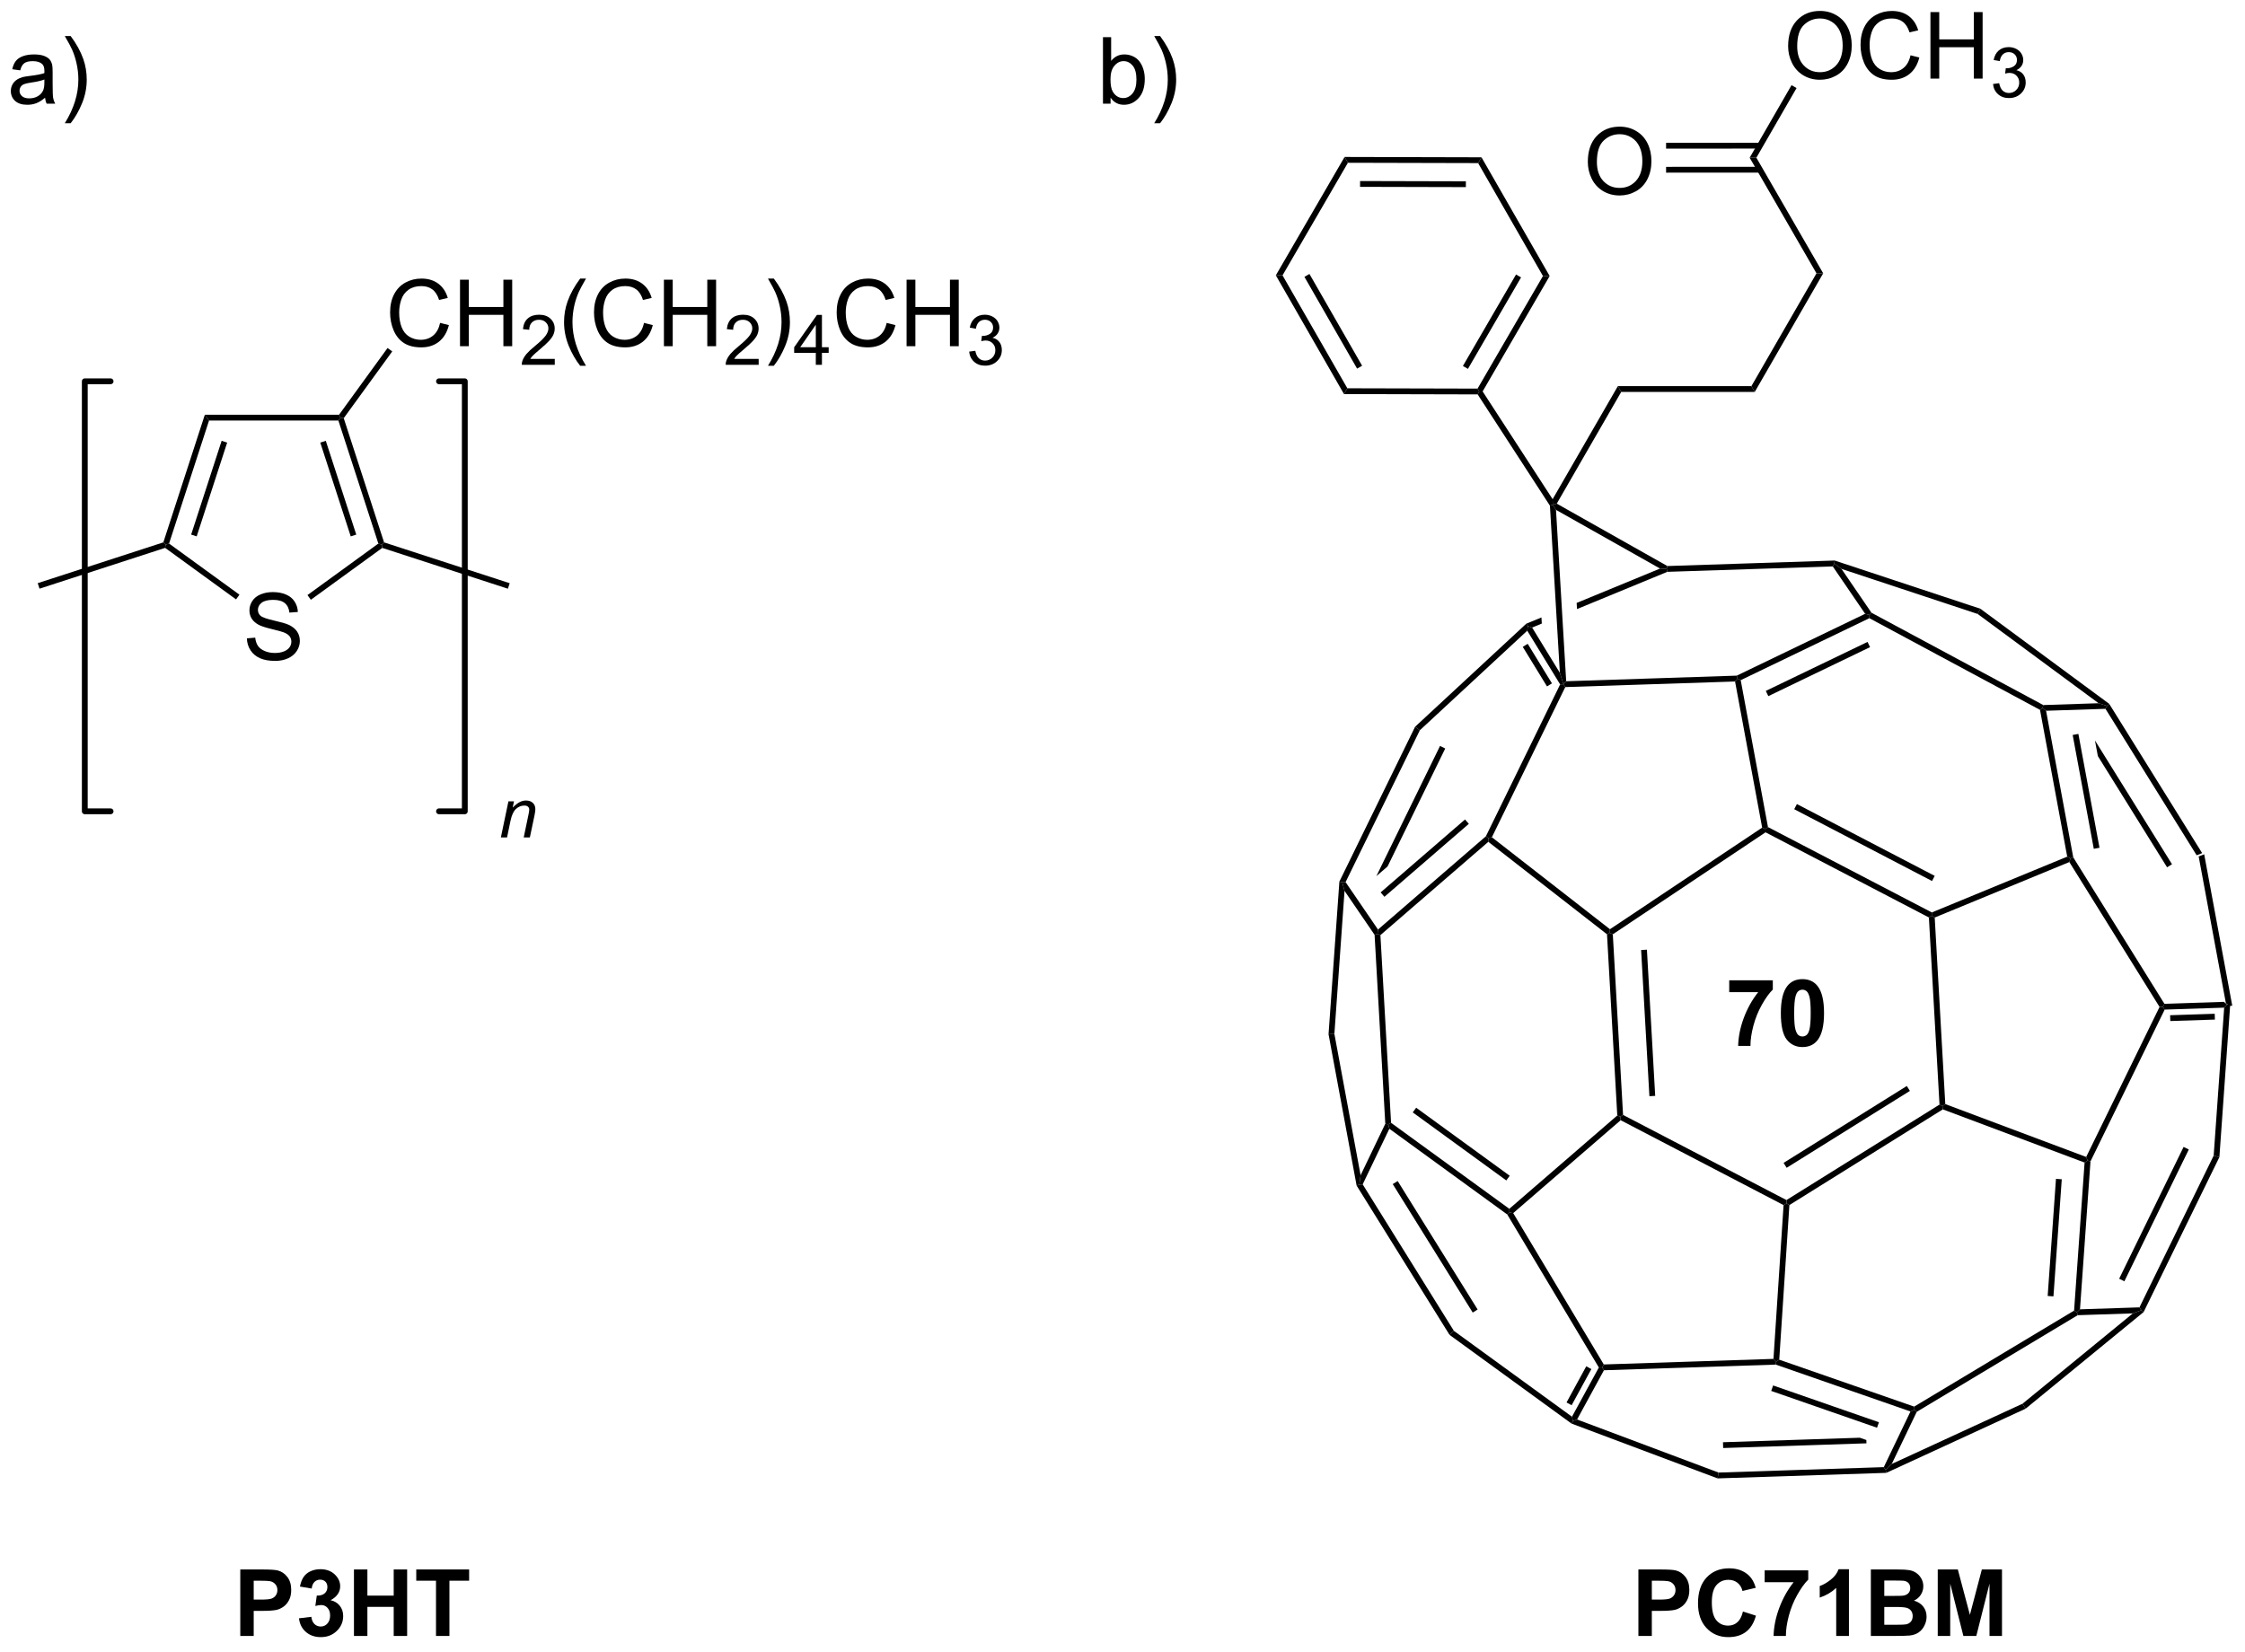 <?xml version="1.0" encoding="UTF-8"?>
<!DOCTYPE svg PUBLIC '-//W3C//DTD SVG 1.0//EN'
          'http://www.w3.org/TR/2001/REC-SVG-20010904/DTD/svg10.dtd'>
<svg stroke-dasharray="none" shape-rendering="auto" xmlns="http://www.w3.org/2000/svg" font-family="'Dialog'" text-rendering="auto" width="265" fill-opacity="1" color-interpolation="auto" color-rendering="auto" preserveAspectRatio="xMidYMid meet" font-size="12px" viewBox="0 0 265 195" fill="black" xmlns:xlink="http://www.w3.org/1999/xlink" stroke="black" image-rendering="auto" stroke-miterlimit="10" stroke-linecap="square" stroke-linejoin="miter" font-style="normal" stroke-width="1" height="195" stroke-dashoffset="0" font-weight="normal" stroke-opacity="1"
><!--Generated by the Batik Graphics2D SVG Generator--><defs id="genericDefs"
  /><g
  ><defs id="defs1"
    ><clipPath clipPathUnits="userSpaceOnUse" id="clipPath1"
      ><path d="M0.943 1.611 L199.492 1.611 L199.492 147.655 L0.943 147.655 L0.943 1.611 Z"
      /></clipPath
      ><clipPath clipPathUnits="userSpaceOnUse" id="clipPath2"
      ><path d="M115.567 91.915 L115.567 233.898 L308.596 233.898 L308.596 91.915 Z"
      /></clipPath
    ></defs
    ><g transform="scale(1.333,1.333) translate(-0.943,-1.611) matrix(1.029,0,0,1.029,-117.929,-92.933)"
    ><path d="M304.732 165.596 L305.207 165.412 L307.623 178.446 L307.372 178.46 L307.073 178.22 Z" stroke="none" clip-path="url(#clipPath2)"
    /></g
    ><g transform="matrix(1.371,0,0,1.371,-158.496,-126.058)"
    ><path d="M297.206 152.558 L297.019 152.73 L296.883 152.985 L304.732 165.596 L305.207 165.412 L297.206 152.558 ZM295.977 155.709 L296.227 157.056 L302.188 166.633 L302.612 166.369 L295.977 155.709 Z" stroke="none" clip-path="url(#clipPath2)"
    /></g
    ><g transform="matrix(1.371,0,0,1.371,-158.496,-126.058)"
    ><path d="M306.691 191.591 L306.199 191.459 L307.103 178.719 L307.372 178.46 L307.623 178.446 Z" stroke="none" clip-path="url(#clipPath2)"
    /></g
    ><g transform="matrix(1.371,0,0,1.371,-158.496,-126.058)"
    ><path d="M303.609 190.713 L298.061 202.063 L298.51 202.283 L304.058 190.933 L303.609 190.713 ZM306.199 191.459 L299.81 204.528 L299.969 204.773 L300.169 204.932 L306.691 191.591 L306.199 191.459 Z" stroke="none" clip-path="url(#clipPath2)"
    /></g
    ><g transform="matrix(1.371,0,0,1.371,-158.496,-126.058)"
    ><path d="M307.073 178.22 L307.372 178.46 L307.103 178.719 L301.981 178.887 L301.823 178.642 L301.959 178.388 ZM306.288 179.246 L302.449 179.372 L302.465 179.872 L306.304 179.746 Z" stroke="none" clip-path="url(#clipPath2)"
    /></g
    ><g transform="matrix(1.371,0,0,1.371,-158.496,-126.058)"
    ><path d="M299.969 204.773 L299.24 205.047 L289.741 212.826 L290.009 213.253 L300.169 204.932 L299.969 204.773 Z" stroke="none" clip-path="url(#clipPath2)"
    /></g
    ><g transform="matrix(1.371,0,0,1.371,-158.496,-126.058)"
    ><path d="M289.741 212.826 L278.481 218.014 L277.956 218.532 L278.015 218.78 L290.009 213.253 L289.741 212.826 Z" stroke="none" clip-path="url(#clipPath2)"
    /></g
    ><g transform="matrix(1.371,0,0,1.371,-158.496,-126.058)"
    ><path d="M235.942 193.65 L235.518 193.914 L242.404 204.977 L242.828 204.713 L235.942 193.65 ZM232.93 193.936 L232.645 193.951 L232.408 194.043 L240.409 206.898 L240.782 206.551 L232.93 193.936 Z" stroke="none" clip-path="url(#clipPath2)"
    /></g
    ><g transform="matrix(1.371,0,0,1.371,-158.496,-126.058)"
    ><path d="M240.409 206.898 L240.782 206.551 L250.95 213.946 L251.033 214.316 L250.913 214.538 Z" stroke="none" clip-path="url(#clipPath2)"
    /></g
    ><g transform="matrix(1.371,0,0,1.371,-158.496,-126.058)"
    ><path d="M258.533 140.907 L251.352 143.867 L251.352 143.867 L251.384 144.395 L251.384 144.395 L259.157 141.19 L259.104 140.942 L258.533 140.907 ZM248.321 145.117 L247.016 145.655 L247.153 145.869 L247.519 145.988 L248.352 145.644 L248.352 145.644 L248.321 145.117 Z" stroke="none" clip-path="url(#clipPath2)"
    /></g
    ><g transform="matrix(1.371,0,0,1.371,-158.496,-126.058)"
    ><path d="M259.157 141.19 L259.104 140.942 L259.165 140.69 L273.567 140.216 L273.531 140.468 L273.402 140.722 Z" stroke="none" clip-path="url(#clipPath2)"
    /></g
    ><g transform="matrix(1.371,0,0,1.371,-158.496,-126.058)"
    ><path d="M237.85 154.834 L237.442 154.53 L247.016 145.655 L247.153 145.869 L247.099 146.259 Z" stroke="none" clip-path="url(#clipPath2)"
    /></g
    ><g transform="matrix(1.371,0,0,1.371,-158.496,-126.058)"
    ><path d="M239.589 156.183 L234.107 167.395 L235.071 166.562 L240.038 156.402 L239.589 156.183 ZM237.442 154.53 L230.924 167.864 L231.17 167.93 L231.458 167.909 L237.85 154.834 L237.442 154.53 Z" stroke="none" clip-path="url(#clipPath2)"
    /></g
    ><g transform="matrix(1.371,0,0,1.371,-158.496,-126.058)"
    ><path d="M230.924 167.864 L229.991 181.01 L230.494 180.981 L231.368 168.664 L231.17 167.93 L230.924 167.864 Z" stroke="none" clip-path="url(#clipPath2)"
    /></g
    ><g transform="matrix(1.371,0,0,1.371,-158.496,-126.058)"
    ><path d="M230.494 180.981 L229.991 181.01 L232.408 194.043 L232.645 193.951 L232.751 193.152 L230.494 180.981 Z" stroke="none" clip-path="url(#clipPath2)"
    /></g
    ><g transform="matrix(1.371,0,0,1.371,-158.496,-126.058)"
    ><path d="M299.81 204.528 L299.969 204.773 L299.24 205.047 L294.493 205.203 L294.42 204.956 L294.689 204.697 Z" stroke="none" clip-path="url(#clipPath2)"
    /></g
    ><g transform="matrix(1.371,0,0,1.371,-158.496,-126.058)"
    ><path d="M286.111 144.367 L285.878 144.817 L296.291 152.504 L297.019 152.73 L297.206 152.558 L286.111 144.367 Z" stroke="none" clip-path="url(#clipPath2)"
    /></g
    ><g transform="matrix(1.371,0,0,1.371,-158.496,-126.058)"
    ><path d="M273.567 140.216 L273.531 140.468 L274.155 140.937 L285.878 144.817 L286.111 144.367 L273.567 140.216 Z" stroke="none" clip-path="url(#clipPath2)"
    /></g
    ><g transform="matrix(1.371,0,0,1.371,-158.496,-126.058)"
    ><path d="M263.57 218.755 L263.488 219.257 L250.913 214.538 L251.033 214.316 L251.39 214.183 Z" stroke="none" clip-path="url(#clipPath2)"
    /></g
    ><g transform="matrix(1.371,0,0,1.371,-158.496,-126.058)"
    ><path d="M275.731 215.755 L263.951 216.142 L263.967 216.642 L276.303 216.237 L276.294 215.951 L275.731 215.755 ZM277.796 218.287 L263.57 218.755 L263.488 219.257 L278.015 218.78 L277.956 218.532 L277.796 218.287 Z" stroke="none" clip-path="url(#clipPath2)"
    /></g
    ><g transform="matrix(1.371,0,0,1.371,-158.496,-126.058)"
    ><path d="M247.099 146.259 L247.153 145.869 L247.519 145.988 L249.907 149.886 L250.216 150.869 L249.931 150.882 ZM246.712 147.649 L248.8 151.056 L249.226 150.795 L247.139 147.388 Z" stroke="none" clip-path="url(#clipPath2)"
    /></g
    ><g transform="matrix(1.371,0,0,1.371,-158.496,-126.058)"
    ><path d="M231.368 168.664 L231.17 167.93 L231.458 167.909 L234.249 171.992 L234.201 172.364 L233.955 172.448 Z" stroke="none" clip-path="url(#clipPath2)"
    /></g
    ><g transform="matrix(1.371,0,0,1.371,-158.496,-126.058)"
    ><path d="M232.93 193.936 L232.645 193.951 L232.751 193.152 L234.877 188.719 L235.131 188.769 L235.226 189.148 Z" stroke="none" clip-path="url(#clipPath2)"
    /></g
    ><g transform="matrix(1.371,0,0,1.371,-158.496,-126.058)"
    ><path d="M235.374 188.637 L235.131 188.769 L234.877 188.719 L233.955 172.448 L234.201 172.364 L234.457 172.473 Z" stroke="none" clip-path="url(#clipPath2)"
    /></g
    ><g transform="matrix(1.371,0,0,1.371,-158.496,-126.058)"
    ><path d="M235.226 189.148 L235.131 188.769 L235.374 188.637 L245.554 196.041 L245.568 196.36 L245.379 196.532 ZM237.241 187.74 L245.296 193.599 L245.59 193.195 L237.535 187.336 Z" stroke="none" clip-path="url(#clipPath2)"
    /></g
    ><g transform="matrix(1.371,0,0,1.371,-158.496,-126.058)"
    ><path d="M251.39 214.183 L251.033 214.316 L250.95 213.946 L253.263 209.705 L253.551 209.7 L253.702 209.945 ZM250.92 212.957 L252.619 209.842 L252.18 209.603 L250.481 212.718 Z" stroke="none" clip-path="url(#clipPath2)"
    /></g
    ><g transform="matrix(1.371,0,0,1.371,-158.496,-126.058)"
    ><path d="M278.481 218.014 L277.956 218.532 L277.796 218.287 L280.095 213.494 L280.442 213.349 L280.635 213.525 Z" stroke="none" clip-path="url(#clipPath2)"
    /></g
    ><g transform="matrix(1.371,0,0,1.371,-158.496,-126.058)"
    ><path d="M280.413 213.075 L280.442 213.349 L280.095 213.494 L268.494 209.458 L268.533 209.207 L268.795 209.033 ZM277.379 214.422 L268.268 211.253 L268.103 211.725 L277.214 214.894 Z" stroke="none" clip-path="url(#clipPath2)"
    /></g
    ><g transform="matrix(1.371,0,0,1.371,-158.496,-126.058)"
    ><path d="M280.635 213.525 L280.442 213.349 L280.413 213.075 L294.18 204.808 L294.42 204.956 L294.493 205.203 Z" stroke="none" clip-path="url(#clipPath2)"
    /></g
    ><g transform="matrix(1.371,0,0,1.371,-158.496,-126.058)"
    ><path d="M234.457 172.473 L234.201 172.364 L234.249 171.992 L243.538 163.961 L243.74 164.116 L243.748 164.44 ZM234.803 169.173 L242.068 162.892 L241.741 162.514 L234.476 168.795 Z" stroke="none" clip-path="url(#clipPath2)"
    /></g
    ><g transform="matrix(1.371,0,0,1.371,-158.496,-126.058)"
    ><path d="M243.748 164.44 L243.74 164.116 L244.054 164.044 L254.22 171.965 L254.209 172.273 L253.965 172.401 Z" stroke="none" clip-path="url(#clipPath2)"
    /></g
    ><g transform="matrix(1.371,0,0,1.371,-158.496,-126.058)"
    ><path d="M244.054 164.044 L243.74 164.116 L243.538 163.961 L249.931 150.882 L250.216 150.869 L250.374 151.113 Z" stroke="none" clip-path="url(#clipPath2)"
    /></g
    ><g transform="matrix(1.371,0,0,1.371,-158.496,-126.058)"
    ><path d="M253.965 172.401 L254.209 172.273 L254.466 172.402 L255.348 187.956 L255.107 188.112 L254.85 188.004 ZM256.903 173.756 L257.616 186.344 L258.115 186.316 L257.402 173.727 Z" stroke="none" clip-path="url(#clipPath2)"
    /></g
    ><g transform="matrix(1.371,0,0,1.371,-158.496,-126.058)"
    ><path d="M254.466 172.402 L254.209 172.273 L254.22 171.965 L267.324 163.216 L267.6 163.332 L267.616 163.622 Z" stroke="none" clip-path="url(#clipPath2)"
    /></g
    ><g transform="matrix(1.371,0,0,1.371,-158.496,-126.058)"
    ><path d="M250.374 151.113 L250.216 150.869 L250.451 150.611 L265.137 150.128 L265.198 150.376 L264.991 150.633 Z" stroke="none" clip-path="url(#clipPath2)"
    /></g
    ><g transform="matrix(1.371,0,0,1.371,-158.496,-126.058)"
    ><path d="M296.291 152.504 L297.019 152.73 L296.883 152.985 L291.769 153.153 L291.47 152.913 L291.529 152.661 Z" stroke="none" clip-path="url(#clipPath2)"
    /></g
    ><g transform="matrix(1.371,0,0,1.371,-158.496,-126.058)"
    ><path d="M268.298 208.965 L268.533 209.207 L268.494 209.458 L253.702 209.945 L253.551 209.7 L253.69 209.445 Z" stroke="none" clip-path="url(#clipPath2)"
    /></g
    ><g transform="matrix(1.371,0,0,1.371,-158.496,-126.058)"
    ><path d="M268.795 209.033 L268.533 209.207 L268.298 208.965 L269.168 195.722 L269.428 195.576 L269.669 195.72 Z" stroke="none" clip-path="url(#clipPath2)"
    /></g
    ><g transform="matrix(1.371,0,0,1.371,-158.496,-126.058)"
    ><path d="M273.402 140.722 L273.531 140.468 L274.155 140.937 L276.734 144.71 L276.562 144.902 L276.191 144.803 Z" stroke="none" clip-path="url(#clipPath2)"
    /></g
    ><g transform="matrix(1.371,0,0,1.371,-158.496,-126.058)"
    ><path d="M276.191 144.803 L276.562 144.902 L276.555 145.182 L265.478 150.518 L265.198 150.376 L265.137 150.128 ZM276.397 147.224 L267.638 151.443 L267.855 151.894 L276.614 147.674 Z" stroke="none" clip-path="url(#clipPath2)"
    /></g
    ><g transform="matrix(1.371,0,0,1.371,-158.496,-126.058)"
    ><path d="M276.555 145.182 L276.562 144.902 L276.734 144.71 L291.529 152.661 L291.47 152.913 L291.246 153.076 Z" stroke="none" clip-path="url(#clipPath2)"
    /></g
    ><g transform="matrix(1.371,0,0,1.371,-158.496,-126.058)"
    ><path d="M253.69 209.445 L253.551 209.7 L253.263 209.705 L245.379 196.532 L245.568 196.36 L245.89 196.412 Z" stroke="none" clip-path="url(#clipPath2)"
    /></g
    ><g transform="matrix(1.371,0,0,1.371,-158.496,-126.058)"
    ><path d="M294.689 204.697 L294.42 204.956 L294.18 204.808 L295.084 192.059 L295.347 191.89 L295.593 191.956 ZM292.404 203.583 L293.12 193.497 L292.621 193.461 L291.906 203.548 Z" stroke="none" clip-path="url(#clipPath2)"
    /></g
    ><g transform="matrix(1.371,0,0,1.371,-158.496,-126.058)"
    ><path d="M295.593 191.956 L295.347 191.89 L295.222 191.576 L301.538 178.657 L301.823 178.642 L301.981 178.887 Z" stroke="none" clip-path="url(#clipPath2)"
    /></g
    ><g transform="matrix(1.371,0,0,1.371,-158.496,-126.058)"
    ><path d="M295.222 191.576 L295.347 191.89 L295.084 192.059 L282.879 187.478 L282.851 187.2 L283.091 187.024 Z" stroke="none" clip-path="url(#clipPath2)"
    /></g
    ><g transform="matrix(1.371,0,0,1.371,-158.496,-126.058)"
    ><path d="M245.89 196.412 L245.568 196.36 L245.554 196.041 L254.85 188.004 L255.107 188.112 L255.142 188.413 Z" stroke="none" clip-path="url(#clipPath2)"
    /></g
    ><g transform="matrix(1.371,0,0,1.371,-158.496,-126.058)"
    ><path d="M255.142 188.413 L255.107 188.112 L255.348 187.956 L269.416 195.288 L269.428 195.576 L269.168 195.722 Z" stroke="none" clip-path="url(#clipPath2)"
    /></g
    ><g transform="matrix(1.371,0,0,1.371,-158.496,-126.058)"
    ><path d="M264.991 150.633 L265.198 150.376 L265.478 150.518 L267.824 163.167 L267.6 163.332 L267.324 163.216 Z" stroke="none" clip-path="url(#clipPath2)"
    /></g
    ><g transform="matrix(1.371,0,0,1.371,-158.496,-126.058)"
    ><path d="M267.616 163.622 L267.6 163.332 L267.824 163.167 L281.933 170.52 L281.921 170.796 L281.679 170.952 ZM270.084 161.631 L281.949 167.814 L282.18 167.371 L270.315 161.187 Z" stroke="none" clip-path="url(#clipPath2)"
    /></g
    ><g transform="matrix(1.371,0,0,1.371,-158.496,-126.058)"
    ><path d="M269.669 195.72 L269.428 195.576 L269.416 195.288 L282.593 187.067 L282.851 187.2 L282.879 187.478 ZM269.433 192.51 L280.044 185.889 L279.78 185.465 L269.168 192.086 Z" stroke="none" clip-path="url(#clipPath2)"
    /></g
    ><g transform="matrix(1.371,0,0,1.371,-158.496,-126.058)"
    ><path d="M291.246 153.076 L291.47 152.913 L291.769 153.153 L294.109 165.777 L293.872 165.869 L293.589 165.715 ZM294.059 155.238 L295.877 165.041 L296.368 164.95 L294.55 155.147 Z" stroke="none" clip-path="url(#clipPath2)"
    /></g
    ><g transform="matrix(1.371,0,0,1.371,-158.496,-126.058)"
    ><path d="M301.959 178.388 L301.823 178.642 L301.538 178.657 L293.772 166.181 L293.872 165.869 L294.109 165.777 Z" stroke="none" clip-path="url(#clipPath2)"
    /></g
    ><g transform="matrix(1.371,0,0,1.371,-158.496,-126.058)"
    ><path d="M283.091 187.024 L282.851 187.2 L282.593 187.067 L281.679 170.952 L281.921 170.796 L282.181 170.959 Z" stroke="none" clip-path="url(#clipPath2)"
    /></g
    ><g transform="matrix(1.371,0,0,1.371,-158.496,-126.058)"
    ><path d="M293.589 165.715 L293.872 165.869 L293.772 166.181 L282.181 170.959 L281.921 170.796 L281.933 170.52 Z" stroke="none" clip-path="url(#clipPath2)"
    /></g
    ><g transform="matrix(1.371,0,0,1.371,-158.496,-126.058)"
    ><path d="M259.165 140.69 L259.104 140.942 L258.533 140.907 L249.574 135.853 L249.297 135.41 L249.64 135.316 Z" stroke="none" clip-path="url(#clipPath2)"
    /></g
    ><g transform="matrix(1.371,0,0,1.371,-158.496,-126.058)"
    ><path d="M250.451 150.611 L250.216 150.869 L249.907 149.886 L249.051 135.491 L249.297 135.41 L249.574 135.853 Z" stroke="none" clip-path="url(#clipPath2)"
    /></g
    ><g transform="matrix(1.371,0,0,1.371,-158.496,-126.058)"
    ><path d="M249.284 134.932 L249.297 135.41 L249.051 135.491 L242.829 125.91 L242.965 125.66 L243.258 125.653 Z" stroke="none" clip-path="url(#clipPath2)"
    /></g
    ><g transform="matrix(1.371,0,0,1.371,-158.496,-126.058)"
    ><path d="M243.258 125.653 L242.965 125.66 L242.821 125.41 L248.452 115.715 L249.029 115.716 ZM241.991 123.713 L246.566 115.835 L246.134 115.584 L241.559 123.462 Z" stroke="none" clip-path="url(#clipPath2)"
    /></g
    ><g transform="matrix(1.371,0,0,1.371,-158.496,-126.058)"
    ><path d="M249.029 115.716 L248.452 115.715 L242.87 105.991 L243.16 105.492 Z" stroke="none" clip-path="url(#clipPath2)"
    /></g
    ><g transform="matrix(1.371,0,0,1.371,-158.496,-126.058)"
    ><path d="M243.16 105.492 L242.87 105.991 L231.659 105.963 L231.372 105.462 ZM241.816 107.559 L232.706 107.536 L232.705 108.036 L241.814 108.059 Z" stroke="none" clip-path="url(#clipPath2)"
    /></g
    ><g transform="matrix(1.371,0,0,1.371,-158.496,-126.058)"
    ><path d="M231.372 105.462 L231.659 105.963 L226.029 115.658 L225.452 115.657 Z" stroke="none" clip-path="url(#clipPath2)"
    /></g
    ><g transform="matrix(1.371,0,0,1.371,-158.496,-126.058)"
    ><path d="M225.452 115.657 L226.029 115.658 L231.61 125.382 L231.32 125.881 ZM227.914 115.788 L232.449 123.689 L232.882 123.44 L228.347 115.539 Z" stroke="none" clip-path="url(#clipPath2)"
    /></g
    ><g transform="matrix(1.371,0,0,1.371,-158.496,-126.058)"
    ><path d="M231.32 125.881 L231.61 125.382 L242.821 125.41 L242.965 125.66 L242.829 125.91 Z" stroke="none" clip-path="url(#clipPath2)"
    /></g
    ><g transform="matrix(1.371,0,0,1.371,-158.496,-126.058)"
    ><path d="M256.669 232.827 L256.669 227.1 L258.523 227.1 Q259.577 227.1 259.898 227.186 Q260.39 227.314 260.721 227.746 Q261.054 228.178 261.054 228.861 Q261.054 229.389 260.861 229.749 Q260.671 230.108 260.377 230.314 Q260.083 230.517 259.778 230.584 Q259.364 230.665 258.577 230.665 L257.825 230.665 L257.825 232.827 L256.669 232.827 ZM257.825 228.069 L257.825 229.694 L258.458 229.694 Q259.14 229.694 259.369 229.605 Q259.601 229.514 259.731 229.324 Q259.864 229.131 259.864 228.876 Q259.864 228.564 259.679 228.361 Q259.497 228.157 259.216 228.108 Q259.007 228.069 258.382 228.069 L257.825 228.069 ZM265.669 230.72 L266.788 231.077 Q266.531 232.014 265.932 232.47 Q265.333 232.926 264.411 232.926 Q263.27 232.926 262.536 232.147 Q261.801 231.366 261.801 230.014 Q261.801 228.584 262.538 227.793 Q263.278 227.001 264.481 227.001 Q265.531 227.001 266.187 227.624 Q266.577 227.991 266.773 228.678 L265.63 228.952 Q265.528 228.506 265.205 228.249 Q264.882 227.991 264.421 227.991 Q263.786 227.991 263.387 228.449 Q262.991 228.905 262.991 229.928 Q262.991 231.014 263.382 231.475 Q263.773 231.936 264.398 231.936 Q264.859 231.936 265.19 231.644 Q265.523 231.35 265.669 230.72 ZM267.54 228.196 L267.54 227.178 L271.292 227.178 L271.292 227.975 Q270.829 228.431 270.347 229.288 Q269.868 230.142 269.615 231.105 Q269.363 232.069 269.368 232.827 L268.308 232.827 Q268.337 231.639 268.798 230.405 Q269.261 229.171 270.034 228.196 L267.54 228.196 ZM274.796 232.827 L273.7 232.827 L273.7 228.689 Q273.098 229.251 272.281 229.522 L272.281 228.525 Q272.71 228.384 273.213 227.993 Q273.718 227.6 273.906 227.077 L274.796 227.077 L274.796 232.827 ZM276.683 227.1 L278.972 227.1 Q279.652 227.1 279.985 227.157 Q280.321 227.212 280.584 227.392 Q280.847 227.571 281.022 227.871 Q281.199 228.171 281.199 228.54 Q281.199 228.944 280.982 229.28 Q280.766 229.616 280.394 229.782 Q280.917 229.936 281.199 230.303 Q281.48 230.671 281.48 231.165 Q281.48 231.556 281.298 231.926 Q281.118 232.296 280.803 232.517 Q280.488 232.736 280.027 232.788 Q279.738 232.819 278.634 232.827 L276.683 232.827 L276.683 227.1 ZM277.839 228.053 L277.839 229.376 L278.597 229.376 Q279.274 229.376 279.438 229.358 Q279.735 229.321 279.904 229.152 Q280.074 228.983 280.074 228.704 Q280.074 228.439 279.928 228.275 Q279.782 228.108 279.493 228.071 Q279.321 228.053 278.503 228.053 L277.839 228.053 ZM277.839 230.329 L277.839 231.861 L278.909 231.861 Q279.534 231.861 279.704 231.827 Q279.962 231.78 280.123 231.597 Q280.284 231.415 280.284 231.111 Q280.284 230.853 280.159 230.673 Q280.034 230.493 279.798 230.413 Q279.563 230.329 278.774 230.329 L277.839 230.329 ZM282.442 232.827 L282.442 227.1 L284.171 227.1 L285.21 231.006 L286.239 227.1 L287.973 227.1 L287.973 232.827 L286.898 232.827 L286.898 228.319 L285.762 232.827 L284.648 232.827 L283.515 228.319 L283.515 232.827 L282.442 232.827 Z" stroke="none" clip-path="url(#clipPath2)"
    /></g
    ><g transform="matrix(1.371,0,0,1.371,-158.496,-126.058)"
    ><path d="M249.64 135.316 L249.297 135.41 L249.284 134.932 L254.899 125.199 L255.188 125.699 Z" stroke="none" clip-path="url(#clipPath2)"
    /></g
    ><g transform="matrix(1.371,0,0,1.371,-158.496,-126.058)"
    ><path d="M255.188 125.699 L254.899 125.199 L266.399 125.195 L266.688 125.695 Z" stroke="none" clip-path="url(#clipPath2)"
    /></g
    ><g transform="matrix(1.371,0,0,1.371,-158.496,-126.058)"
    ><path d="M266.688 125.695 L266.399 125.195 L272.002 115.484 L272.579 115.484 Z" stroke="none" clip-path="url(#clipPath2)"
    /></g
    ><g transform="matrix(1.371,0,0,1.371,-158.496,-126.058)"
    ><path d="M272.579 115.484 L272.002 115.484 L266.248 105.527 L266.826 105.526 Z" stroke="none" clip-path="url(#clipPath2)"
    /></g
    ><g transform="matrix(1.371,0,0,1.371,-158.496,-126.058)"
    ><path d="M269.56 95.926 Q269.56 94.499 270.326 93.695 Q271.092 92.887 272.303 92.887 Q273.094 92.887 273.73 93.267 Q274.368 93.645 274.701 94.322 Q275.037 94.999 275.037 95.859 Q275.037 96.731 274.685 97.418 Q274.334 98.106 273.688 98.46 Q273.045 98.814 272.298 98.814 Q271.49 98.814 270.852 98.424 Q270.217 98.03 269.889 97.356 Q269.56 96.679 269.56 95.926 ZM270.342 95.937 Q270.342 96.973 270.897 97.57 Q271.454 98.163 272.295 98.163 Q273.149 98.163 273.701 97.562 Q274.256 96.96 274.256 95.856 Q274.256 95.155 274.019 94.635 Q273.782 94.114 273.326 93.827 Q272.873 93.538 272.305 93.538 Q271.501 93.538 270.92 94.093 Q270.342 94.645 270.342 95.937 ZM280.098 96.707 L280.856 96.898 Q280.619 97.832 279.999 98.325 Q279.38 98.814 278.486 98.814 Q277.559 98.814 276.978 98.437 Q276.4 98.059 276.096 97.346 Q275.794 96.629 275.794 95.809 Q275.794 94.913 276.135 94.249 Q276.478 93.582 277.109 93.236 Q277.739 92.89 278.497 92.89 Q279.356 92.89 279.942 93.327 Q280.528 93.765 280.76 94.559 L280.012 94.734 Q279.814 94.109 279.434 93.825 Q279.057 93.538 278.481 93.538 Q277.822 93.538 277.377 93.856 Q276.934 94.171 276.755 94.705 Q276.575 95.239 276.575 95.804 Q276.575 96.536 276.788 97.08 Q277.002 97.624 277.45 97.895 Q277.9 98.163 278.424 98.163 Q279.059 98.163 279.499 97.796 Q279.942 97.429 280.098 96.707 ZM281.813 98.715 L281.813 92.989 L282.571 92.989 L282.571 95.34 L285.548 95.34 L285.548 92.989 L286.305 92.989 L286.305 98.715 L285.548 98.715 L285.548 96.015 L282.571 96.015 L282.571 98.715 L281.813 98.715 Z" stroke="none" clip-path="url(#clipPath2)"
    /></g
    ><g transform="matrix(1.371,0,0,1.371,-158.496,-126.058)"
    ><path d="M287.202 99.18 L287.729 99.11 Q287.821 99.559 288.038 99.757 Q288.257 99.954 288.571 99.954 Q288.942 99.954 289.198 99.696 Q289.456 99.438 289.456 99.058 Q289.456 98.694 289.217 98.46 Q288.981 98.224 288.614 98.224 Q288.466 98.224 288.243 98.282 L288.301 97.819 Q288.354 97.825 288.385 97.825 Q288.723 97.825 288.993 97.649 Q289.262 97.474 289.262 97.106 Q289.262 96.817 289.065 96.628 Q288.87 96.436 288.559 96.436 Q288.251 96.436 288.046 96.63 Q287.841 96.823 287.782 97.21 L287.255 97.116 Q287.352 96.585 287.694 96.294 Q288.038 96.003 288.548 96.003 Q288.899 96.003 289.194 96.153 Q289.491 96.304 289.647 96.565 Q289.803 96.825 289.803 97.118 Q289.803 97.397 289.653 97.626 Q289.505 97.854 289.212 97.989 Q289.592 98.077 289.803 98.354 Q290.014 98.63 290.014 99.046 Q290.014 99.608 289.604 100.001 Q289.194 100.391 288.567 100.391 Q288.003 100.391 287.628 100.055 Q287.255 99.718 287.202 99.18 Z" stroke="none" clip-path="url(#clipPath2)"
    /></g
    ><g transform="matrix(1.371,0,0,1.371,-158.496,-126.058)"
    ><path d="M266.826 105.526 L266.248 105.527 L269.852 99.28 L270.286 99.529 Z" stroke="none" clip-path="url(#clipPath2)"
    /></g
    ><g transform="matrix(1.371,0,0,1.371,-158.496,-126.058)"
    ><path d="M252.314 105.891 Q252.314 104.464 253.079 103.659 Q253.845 102.852 255.056 102.852 Q255.848 102.852 256.483 103.232 Q257.121 103.61 257.454 104.287 Q257.79 104.964 257.79 105.823 Q257.79 106.696 257.439 107.383 Q257.087 108.071 256.441 108.425 Q255.798 108.779 255.051 108.779 Q254.244 108.779 253.606 108.389 Q252.97 107.995 252.642 107.321 Q252.314 106.644 252.314 105.891 ZM253.095 105.902 Q253.095 106.938 253.65 107.534 Q254.207 108.128 255.048 108.128 Q255.902 108.128 256.454 107.527 Q257.009 106.925 257.009 105.821 Q257.009 105.12 256.772 104.6 Q256.535 104.079 256.079 103.792 Q255.626 103.503 255.059 103.503 Q254.254 103.503 253.673 104.058 Q253.095 104.61 253.095 105.902 Z" stroke="none" clip-path="url(#clipPath2)"
    /></g
    ><g transform="matrix(1.371,0,0,1.371,-158.496,-126.058)"
    ><path d="M267.134 104.241 L259.052 104.244 L259.052 104.744 L267.135 104.741 ZM267.135 106.311 L259.052 106.314 L259.053 106.814 L267.135 106.811 Z" stroke="none" clip-path="url(#clipPath2)"
    /></g
    ><g transform="matrix(1.371,0,0,1.371,-158.496,-126.058)"
    ><path d="M264.489 177.384 L264.489 176.366 L268.241 176.366 L268.241 177.163 Q267.778 177.618 267.296 178.475 Q266.817 179.329 266.565 180.293 Q266.312 181.256 266.317 182.014 L265.257 182.014 Q265.286 180.827 265.747 179.592 Q266.21 178.358 266.984 177.384 L264.489 177.384 ZM270.792 176.264 Q271.626 176.264 272.094 176.858 Q272.652 177.561 272.652 179.189 Q272.652 180.814 272.089 181.525 Q271.626 182.113 270.792 182.113 Q269.956 182.113 269.443 181.47 Q268.933 180.827 268.933 179.178 Q268.933 177.561 269.495 176.85 Q269.962 176.264 270.792 176.264 ZM270.792 177.173 Q270.594 177.173 270.438 177.301 Q270.282 177.428 270.196 177.756 Q270.081 178.181 270.081 179.189 Q270.081 180.196 270.183 180.574 Q270.284 180.952 270.438 181.077 Q270.594 181.202 270.792 181.202 Q270.993 181.202 271.149 181.074 Q271.305 180.946 271.391 180.618 Q271.503 180.196 271.503 179.189 Q271.503 178.181 271.402 177.806 Q271.3 177.428 271.147 177.301 Q270.993 177.173 270.792 177.173 Z" stroke="none" clip-path="url(#clipPath2)"
    /></g
    ><g transform="matrix(1.371,0,0,1.371,-158.496,-126.058)"
    ><path d="M119.484 100.362 Q119.094 100.695 118.732 100.833 Q118.372 100.969 117.958 100.969 Q117.273 100.969 116.906 100.635 Q116.539 100.299 116.539 99.781 Q116.539 99.477 116.677 99.224 Q116.818 98.971 117.042 98.82 Q117.266 98.667 117.547 98.588 Q117.755 98.534 118.172 98.484 Q119.023 98.383 119.427 98.242 Q119.43 98.096 119.43 98.057 Q119.43 97.628 119.232 97.453 Q118.961 97.213 118.43 97.213 Q117.935 97.213 117.698 97.388 Q117.461 97.562 117.349 98.003 L116.662 97.909 Q116.755 97.469 116.969 97.198 Q117.185 96.924 117.591 96.779 Q117.997 96.633 118.531 96.633 Q119.062 96.633 119.393 96.758 Q119.727 96.883 119.883 97.073 Q120.039 97.26 120.102 97.549 Q120.138 97.729 120.138 98.198 L120.138 99.135 Q120.138 100.117 120.182 100.378 Q120.227 100.635 120.359 100.875 L119.625 100.875 Q119.516 100.656 119.484 100.362 ZM119.427 98.792 Q119.044 98.948 118.279 99.057 Q117.844 99.12 117.664 99.198 Q117.484 99.276 117.385 99.427 Q117.289 99.578 117.289 99.76 Q117.289 100.042 117.503 100.229 Q117.716 100.417 118.125 100.417 Q118.531 100.417 118.846 100.24 Q119.164 100.062 119.312 99.753 Q119.427 99.516 119.427 99.049 L119.427 98.792 ZM121.689 102.56 L121.184 102.56 Q122.353 100.682 122.353 98.805 Q122.353 98.07 122.184 97.346 Q122.051 96.76 121.814 96.221 Q121.66 95.87 121.184 95.049 L121.689 95.049 Q122.423 96.031 122.775 97.018 Q123.074 97.87 123.074 98.799 Q123.074 99.854 122.671 100.841 Q122.267 101.826 121.689 102.56 ZM211.224 100.875 L210.57 100.875 L210.57 95.148 L211.273 95.148 L211.273 97.19 Q211.719 96.633 212.411 96.633 Q212.794 96.633 213.135 96.787 Q213.477 96.94 213.698 97.221 Q213.919 97.5 214.044 97.896 Q214.169 98.289 214.169 98.737 Q214.169 99.805 213.641 100.388 Q213.115 100.969 212.375 100.969 Q211.641 100.969 211.224 100.354 L211.224 100.875 ZM211.216 98.768 Q211.216 99.516 211.419 99.846 Q211.75 100.391 212.318 100.391 Q212.779 100.391 213.115 99.99 Q213.451 99.588 213.451 98.797 Q213.451 97.984 213.128 97.599 Q212.805 97.211 212.349 97.211 Q211.888 97.211 211.552 97.612 Q211.216 98.01 211.216 98.768 ZM215.486 102.56 L214.981 102.56 Q216.15 100.682 216.15 98.805 Q216.15 98.07 215.981 97.346 Q215.848 96.76 215.611 96.221 Q215.457 95.87 214.981 95.049 L215.486 95.049 Q216.22 96.031 216.572 97.018 Q216.871 97.87 216.871 98.799 Q216.871 99.854 216.468 100.841 Q216.064 101.826 215.486 102.56 Z" stroke="none" clip-path="url(#clipPath2)"
    /></g
    ><g transform="matrix(1.371,0,0,1.371,-158.496,-126.058)"
    ><path d="M136.863 146.918 L137.579 146.856 Q137.628 147.286 137.813 147.562 Q138.001 147.838 138.391 148.007 Q138.782 148.176 139.269 148.176 Q139.704 148.176 140.035 148.049 Q140.368 147.918 140.529 147.695 Q140.691 147.47 140.691 147.205 Q140.691 146.934 140.535 146.734 Q140.378 146.533 140.019 146.395 Q139.79 146.306 139.001 146.116 Q138.212 145.926 137.894 145.76 Q137.485 145.543 137.282 145.226 Q137.082 144.908 137.082 144.512 Q137.082 144.08 137.326 143.702 Q137.574 143.325 138.045 143.129 Q138.519 142.934 139.097 142.934 Q139.735 142.934 140.22 143.14 Q140.707 143.345 140.967 143.744 Q141.23 144.142 141.251 144.645 L140.524 144.7 Q140.464 144.158 140.126 143.882 Q139.79 143.603 139.128 143.603 Q138.441 143.603 138.126 143.856 Q137.813 144.106 137.813 144.463 Q137.813 144.77 138.035 144.97 Q138.253 145.168 139.178 145.379 Q140.102 145.588 140.446 145.744 Q140.946 145.973 141.183 146.327 Q141.423 146.681 141.423 147.142 Q141.423 147.598 141.16 148.004 Q140.899 148.408 140.407 148.635 Q139.917 148.859 139.305 148.859 Q138.527 148.859 138.001 148.632 Q137.477 148.403 137.178 147.95 Q136.878 147.494 136.863 146.918 Z" stroke="none" clip-path="url(#clipPath2)"
    /></g
    ><g transform="matrix(1.371,0,0,1.371,-158.496,-126.058)"
    ><path d="M133.241 127.662 L133.604 128.162 L130.162 138.754 L129.868 138.849 L129.67 138.651 ZM134.689 129.905 L132.064 137.982 L132.54 138.136 L135.164 130.06 Z" stroke="none" clip-path="url(#clipPath2)"
    /></g
    ><g transform="matrix(1.371,0,0,1.371,-158.496,-126.058)"
    ><path d="M129.824 139.126 L129.868 138.849 L130.162 138.754 L136.222 143.157 L135.928 143.562 Z" stroke="none" clip-path="url(#clipPath2)"
    /></g
    ><g transform="matrix(1.371,0,0,1.371,-158.496,-126.058)"
    ><path d="M142.371 143.594 L142.077 143.19 L148.182 138.755 L148.476 138.851 L148.519 139.128 Z" stroke="none" clip-path="url(#clipPath2)"
    /></g
    ><g transform="matrix(1.371,0,0,1.371,-158.496,-126.058)"
    ><path d="M148.674 138.653 L148.476 138.851 L148.182 138.755 L144.741 128.163 L144.923 127.913 L145.2 127.957 ZM146.28 137.983 L143.656 129.906 L143.181 130.06 L145.804 138.137 Z" stroke="none" clip-path="url(#clipPath2)"
    /></g
    ><g transform="matrix(1.371,0,0,1.371,-158.496,-126.058)"
    ><path d="M144.796 127.663 L144.923 127.913 L144.741 128.163 L133.604 128.162 L133.241 127.662 Z" stroke="none" clip-path="url(#clipPath2)"
    /></g
    ><g transform="matrix(1.371,0,0,1.371,-158.496,-126.058)"
    ><path d="M153.498 119.752 L154.255 119.942 Q154.018 120.877 153.399 121.37 Q152.779 121.859 151.886 121.859 Q150.958 121.859 150.378 121.482 Q149.8 121.104 149.495 120.39 Q149.193 119.674 149.193 118.854 Q149.193 117.958 149.534 117.294 Q149.878 116.627 150.508 116.281 Q151.138 115.935 151.896 115.935 Q152.755 115.935 153.341 116.372 Q153.927 116.81 154.159 117.604 L153.412 117.778 Q153.214 117.153 152.833 116.87 Q152.456 116.583 151.88 116.583 Q151.221 116.583 150.776 116.901 Q150.333 117.216 150.154 117.75 Q149.974 118.284 149.974 118.849 Q149.974 119.581 150.188 120.125 Q150.401 120.669 150.849 120.94 Q151.3 121.208 151.823 121.208 Q152.458 121.208 152.899 120.841 Q153.341 120.474 153.498 119.752 ZM155.212 121.76 L155.212 116.034 L155.97 116.034 L155.97 118.385 L158.947 118.385 L158.947 116.034 L159.705 116.034 L159.705 121.76 L158.947 121.76 L158.947 119.06 L155.97 119.06 L155.97 121.76 L155.212 121.76 Z" stroke="none" clip-path="url(#clipPath2)"
    /></g
    ><g transform="matrix(1.371,0,0,1.371,-158.496,-126.058)"
    ><path d="M163.371 122.852 L163.371 123.36 L160.531 123.36 Q160.525 123.169 160.593 122.993 Q160.701 122.704 160.939 122.423 Q161.179 122.141 161.63 121.772 Q162.33 121.198 162.576 120.862 Q162.822 120.526 162.822 120.227 Q162.822 119.915 162.597 119.7 Q162.375 119.483 162.013 119.483 Q161.632 119.483 161.404 119.712 Q161.175 119.94 161.173 120.345 L160.63 120.29 Q160.687 119.683 161.05 119.366 Q161.414 119.048 162.025 119.048 Q162.644 119.048 163.003 119.391 Q163.365 119.733 163.365 120.239 Q163.365 120.497 163.259 120.747 Q163.154 120.995 162.908 121.27 Q162.664 121.546 162.095 122.026 Q161.621 122.425 161.486 122.567 Q161.351 122.71 161.263 122.852 L163.371 122.852 Z" stroke="none" clip-path="url(#clipPath2)"
    /></g
    ><g transform="matrix(1.371,0,0,1.371,-158.496,-126.058)"
    ><path d="M165.558 123.445 Q164.975 122.711 164.571 121.726 Q164.17 120.739 164.17 119.685 Q164.17 118.755 164.472 117.903 Q164.824 116.916 165.558 115.935 L166.061 115.935 Q165.59 116.747 165.436 117.096 Q165.199 117.635 165.061 118.221 Q164.894 118.95 164.894 119.69 Q164.894 121.567 166.061 123.445 L165.558 123.445 ZM171.053 119.752 L171.811 119.942 Q171.574 120.877 170.954 121.37 Q170.334 121.859 169.441 121.859 Q168.514 121.859 167.933 121.482 Q167.355 121.104 167.051 120.39 Q166.749 119.674 166.749 118.854 Q166.749 117.958 167.09 117.294 Q167.433 116.627 168.064 116.281 Q168.694 115.935 169.452 115.935 Q170.311 115.935 170.897 116.372 Q171.483 116.81 171.715 117.604 L170.967 117.778 Q170.769 117.153 170.389 116.87 Q170.012 116.583 169.436 116.583 Q168.777 116.583 168.332 116.901 Q167.889 117.216 167.709 117.75 Q167.53 118.284 167.53 118.849 Q167.53 119.581 167.743 120.125 Q167.957 120.669 168.405 120.94 Q168.855 121.208 169.379 121.208 Q170.014 121.208 170.454 120.841 Q170.897 120.474 171.053 119.752 ZM172.768 121.76 L172.768 116.034 L173.526 116.034 L173.526 118.385 L176.502 118.385 L176.502 116.034 L177.26 116.034 L177.26 121.76 L176.502 121.76 L176.502 119.06 L173.526 119.06 L173.526 121.76 L172.768 121.76 Z" stroke="none" clip-path="url(#clipPath2)"
    /></g
    ><g transform="matrix(1.371,0,0,1.371,-158.496,-126.058)"
    ><path d="M180.926 122.852 L180.926 123.36 L178.086 123.36 Q178.081 123.169 178.149 122.993 Q178.256 122.704 178.495 122.423 Q178.735 122.141 179.186 121.772 Q179.885 121.198 180.131 120.862 Q180.377 120.526 180.377 120.227 Q180.377 119.915 180.153 119.7 Q179.93 119.483 179.569 119.483 Q179.188 119.483 178.959 119.712 Q178.731 119.94 178.729 120.345 L178.186 120.29 Q178.243 119.683 178.606 119.366 Q178.969 119.048 179.581 119.048 Q180.2 119.048 180.559 119.391 Q180.92 119.733 180.92 120.239 Q180.92 120.497 180.815 120.747 Q180.709 120.995 180.463 121.27 Q180.219 121.546 179.651 122.026 Q179.176 122.425 179.042 122.567 Q178.907 122.71 178.819 122.852 L180.926 122.852 Z" stroke="none" clip-path="url(#clipPath2)"
    /></g
    ><g transform="matrix(1.371,0,0,1.371,-158.496,-126.058)"
    ><path d="M182.231 123.445 L181.726 123.445 Q182.895 121.567 182.895 119.69 Q182.895 118.956 182.726 118.232 Q182.593 117.646 182.356 117.107 Q182.203 116.755 181.726 115.935 L182.231 115.935 Q182.966 116.916 183.317 117.903 Q183.617 118.755 183.617 119.685 Q183.617 120.739 183.213 121.726 Q182.809 122.711 182.231 123.445 Z" stroke="none" clip-path="url(#clipPath2)"
    /></g
    ><g transform="matrix(1.371,0,0,1.371,-158.496,-126.058)"
    ><path d="M185.845 123.36 L185.845 122.331 L183.982 122.331 L183.982 121.849 L185.943 119.065 L186.373 119.065 L186.373 121.849 L186.953 121.849 L186.953 122.331 L186.373 122.331 L186.373 123.36 L185.845 123.36 ZM185.845 121.849 L185.845 119.911 L184.501 121.849 L185.845 121.849 Z" stroke="none" clip-path="url(#clipPath2)"
    /></g
    ><g transform="matrix(1.371,0,0,1.371,-158.496,-126.058)"
    ><path d="M191.946 119.752 L192.704 119.942 Q192.467 120.877 191.847 121.37 Q191.227 121.859 190.334 121.859 Q189.407 121.859 188.826 121.482 Q188.248 121.104 187.943 120.39 Q187.641 119.674 187.641 118.854 Q187.641 117.958 187.982 117.294 Q188.326 116.627 188.956 116.281 Q189.587 115.935 190.344 115.935 Q191.204 115.935 191.79 116.372 Q192.375 116.81 192.607 117.604 L191.86 117.778 Q191.662 117.153 191.282 116.87 Q190.904 116.583 190.329 116.583 Q189.67 116.583 189.225 116.901 Q188.782 117.216 188.602 117.75 Q188.422 118.284 188.422 118.849 Q188.422 119.581 188.636 120.125 Q188.85 120.669 189.297 120.94 Q189.748 121.208 190.271 121.208 Q190.907 121.208 191.347 120.841 Q191.79 120.474 191.946 119.752 ZM193.661 121.76 L193.661 116.034 L194.418 116.034 L194.418 118.385 L197.395 118.385 L197.395 116.034 L198.153 116.034 L198.153 121.76 L197.395 121.76 L197.395 119.06 L194.418 119.06 L194.418 121.76 L193.661 121.76 Z" stroke="none" clip-path="url(#clipPath2)"
    /></g
    ><g transform="matrix(1.371,0,0,1.371,-158.496,-126.058)"
    ><path d="M199.049 122.225 L199.577 122.155 Q199.668 122.604 199.885 122.802 Q200.104 122.999 200.418 122.999 Q200.79 122.999 201.045 122.741 Q201.303 122.483 201.303 122.102 Q201.303 121.739 201.065 121.505 Q200.829 121.268 200.462 121.268 Q200.313 121.268 200.09 121.327 L200.149 120.864 Q200.202 120.87 200.233 120.87 Q200.571 120.87 200.84 120.694 Q201.11 120.518 201.11 120.151 Q201.11 119.862 200.913 119.673 Q200.717 119.481 200.407 119.481 Q200.098 119.481 199.893 119.675 Q199.688 119.868 199.629 120.255 L199.102 120.161 Q199.2 119.63 199.542 119.339 Q199.885 119.048 200.395 119.048 Q200.747 119.048 201.042 119.198 Q201.338 119.349 201.495 119.61 Q201.651 119.87 201.651 120.163 Q201.651 120.442 201.5 120.671 Q201.352 120.899 201.059 121.034 Q201.44 121.122 201.651 121.399 Q201.862 121.675 201.862 122.091 Q201.862 122.653 201.452 123.046 Q201.042 123.436 200.415 123.436 Q199.85 123.436 199.475 123.1 Q199.102 122.763 199.049 122.225 Z" stroke="none" clip-path="url(#clipPath2)"
    /></g
    ><g transform="matrix(1.371,0,0,1.371,-158.496,-126.058)"
    ><path d="M145.2 127.957 L144.923 127.913 L144.796 127.663 L148.972 121.915 L149.377 122.209 Z" stroke="none" clip-path="url(#clipPath2)"
    /></g
    ><g transform="matrix(1.371,0,0,1.371,-158.496,-126.058)"
    ><path d="M148.519 139.128 L148.476 138.851 L148.674 138.653 L159.49 142.168 L159.335 142.643 Z" stroke="none" clip-path="url(#clipPath2)"
    /></g
    ><g transform="matrix(1.371,0,0,1.371,-158.496,-126.058)"
    ><path d="M129.67 138.651 L129.868 138.849 L129.824 139.126 L119.008 142.64 L118.854 142.164 Z" stroke="none" clip-path="url(#clipPath2)"
    /></g
    ><g stroke-width="0.5" transform="matrix(1.371,0,0,1.371,-158.496,-126.058)" stroke-linejoin="round" stroke-linecap="round"
    ><path fill="none" d="M153.403 161.812 L155.625 161.812 L155.625 124.781 L153.403 124.781" clip-path="url(#clipPath2)"
    /></g
    ><g stroke-width="0.5" transform="matrix(1.371,0,0,1.371,-158.496,-126.058)" stroke-linejoin="round" stroke-linecap="round"
    ><path fill="none" d="M125.128 124.781 L122.906 124.781 L122.906 161.812 L125.128 161.812" clip-path="url(#clipPath2)"
    /></g
    ><g transform="matrix(1.371,0,0,1.371,-158.496,-126.058)"
    ><path d="M158.73 164.062 L159.381 160.951 L159.861 160.951 L159.748 161.492 Q160.06 161.174 160.332 161.027 Q160.605 160.881 160.891 160.881 Q161.268 160.881 161.482 161.086 Q161.699 161.291 161.699 161.633 Q161.699 161.807 161.623 162.178 L161.226 164.062 L160.697 164.062 L161.109 162.09 Q161.172 161.803 161.172 161.666 Q161.172 161.51 161.064 161.414 Q160.957 161.316 160.756 161.316 Q160.348 161.316 160.029 161.609 Q159.713 161.902 159.562 162.615 L159.262 164.062 L158.73 164.062 Z" stroke="none" clip-path="url(#clipPath2)"
    /></g
    ><g transform="matrix(1.371,0,0,1.371,-158.496,-126.058)"
    ><path d="M136.294 232.827 L136.294 227.1 L138.148 227.1 Q139.202 227.1 139.523 227.186 Q140.015 227.314 140.346 227.746 Q140.679 228.178 140.679 228.861 Q140.679 229.389 140.486 229.749 Q140.296 230.108 140.002 230.314 Q139.708 230.517 139.403 230.584 Q138.989 230.665 138.202 230.665 L137.45 230.665 L137.45 232.827 L136.294 232.827 ZM137.45 228.069 L137.45 229.694 L138.083 229.694 Q138.765 229.694 138.994 229.605 Q139.226 229.514 139.356 229.324 Q139.489 229.131 139.489 228.876 Q139.489 228.564 139.304 228.361 Q139.122 228.157 138.84 228.108 Q138.632 228.069 138.007 228.069 L137.45 228.069 ZM141.348 231.306 L142.411 231.178 Q142.46 231.584 142.682 231.801 Q142.906 232.014 143.223 232.014 Q143.562 232.014 143.794 231.756 Q144.028 231.499 144.028 231.061 Q144.028 230.647 143.804 230.405 Q143.583 230.163 143.262 230.163 Q143.051 230.163 142.757 230.243 L142.88 229.35 Q143.325 229.361 143.559 229.157 Q143.794 228.952 143.794 228.611 Q143.794 228.321 143.622 228.15 Q143.45 227.978 143.163 227.978 Q142.882 227.978 142.682 228.173 Q142.484 228.368 142.442 228.743 L141.429 228.571 Q141.536 228.053 141.747 227.743 Q141.96 227.431 142.34 227.254 Q142.723 227.077 143.195 227.077 Q144.005 227.077 144.492 227.592 Q144.895 228.014 144.895 228.546 Q144.895 229.298 144.07 229.749 Q144.562 229.853 144.856 230.22 Q145.153 230.587 145.153 231.108 Q145.153 231.861 144.601 232.394 Q144.051 232.926 143.231 232.926 Q142.452 232.926 141.94 232.478 Q141.429 232.03 141.348 231.306 ZM146.081 232.827 L146.081 227.1 L147.238 227.1 L147.238 229.353 L149.503 229.353 L149.503 227.1 L150.66 227.1 L150.66 232.827 L149.503 232.827 L149.503 230.321 L147.238 230.321 L147.238 232.827 L146.081 232.827 ZM153.145 232.827 L153.145 228.069 L151.445 228.069 L151.445 227.1 L155.997 227.1 L155.997 228.069 L154.301 228.069 L154.301 232.827 L153.145 232.827 Z" stroke="none" clip-path="url(#clipPath2)"
    /></g
  ></g
></svg
>

